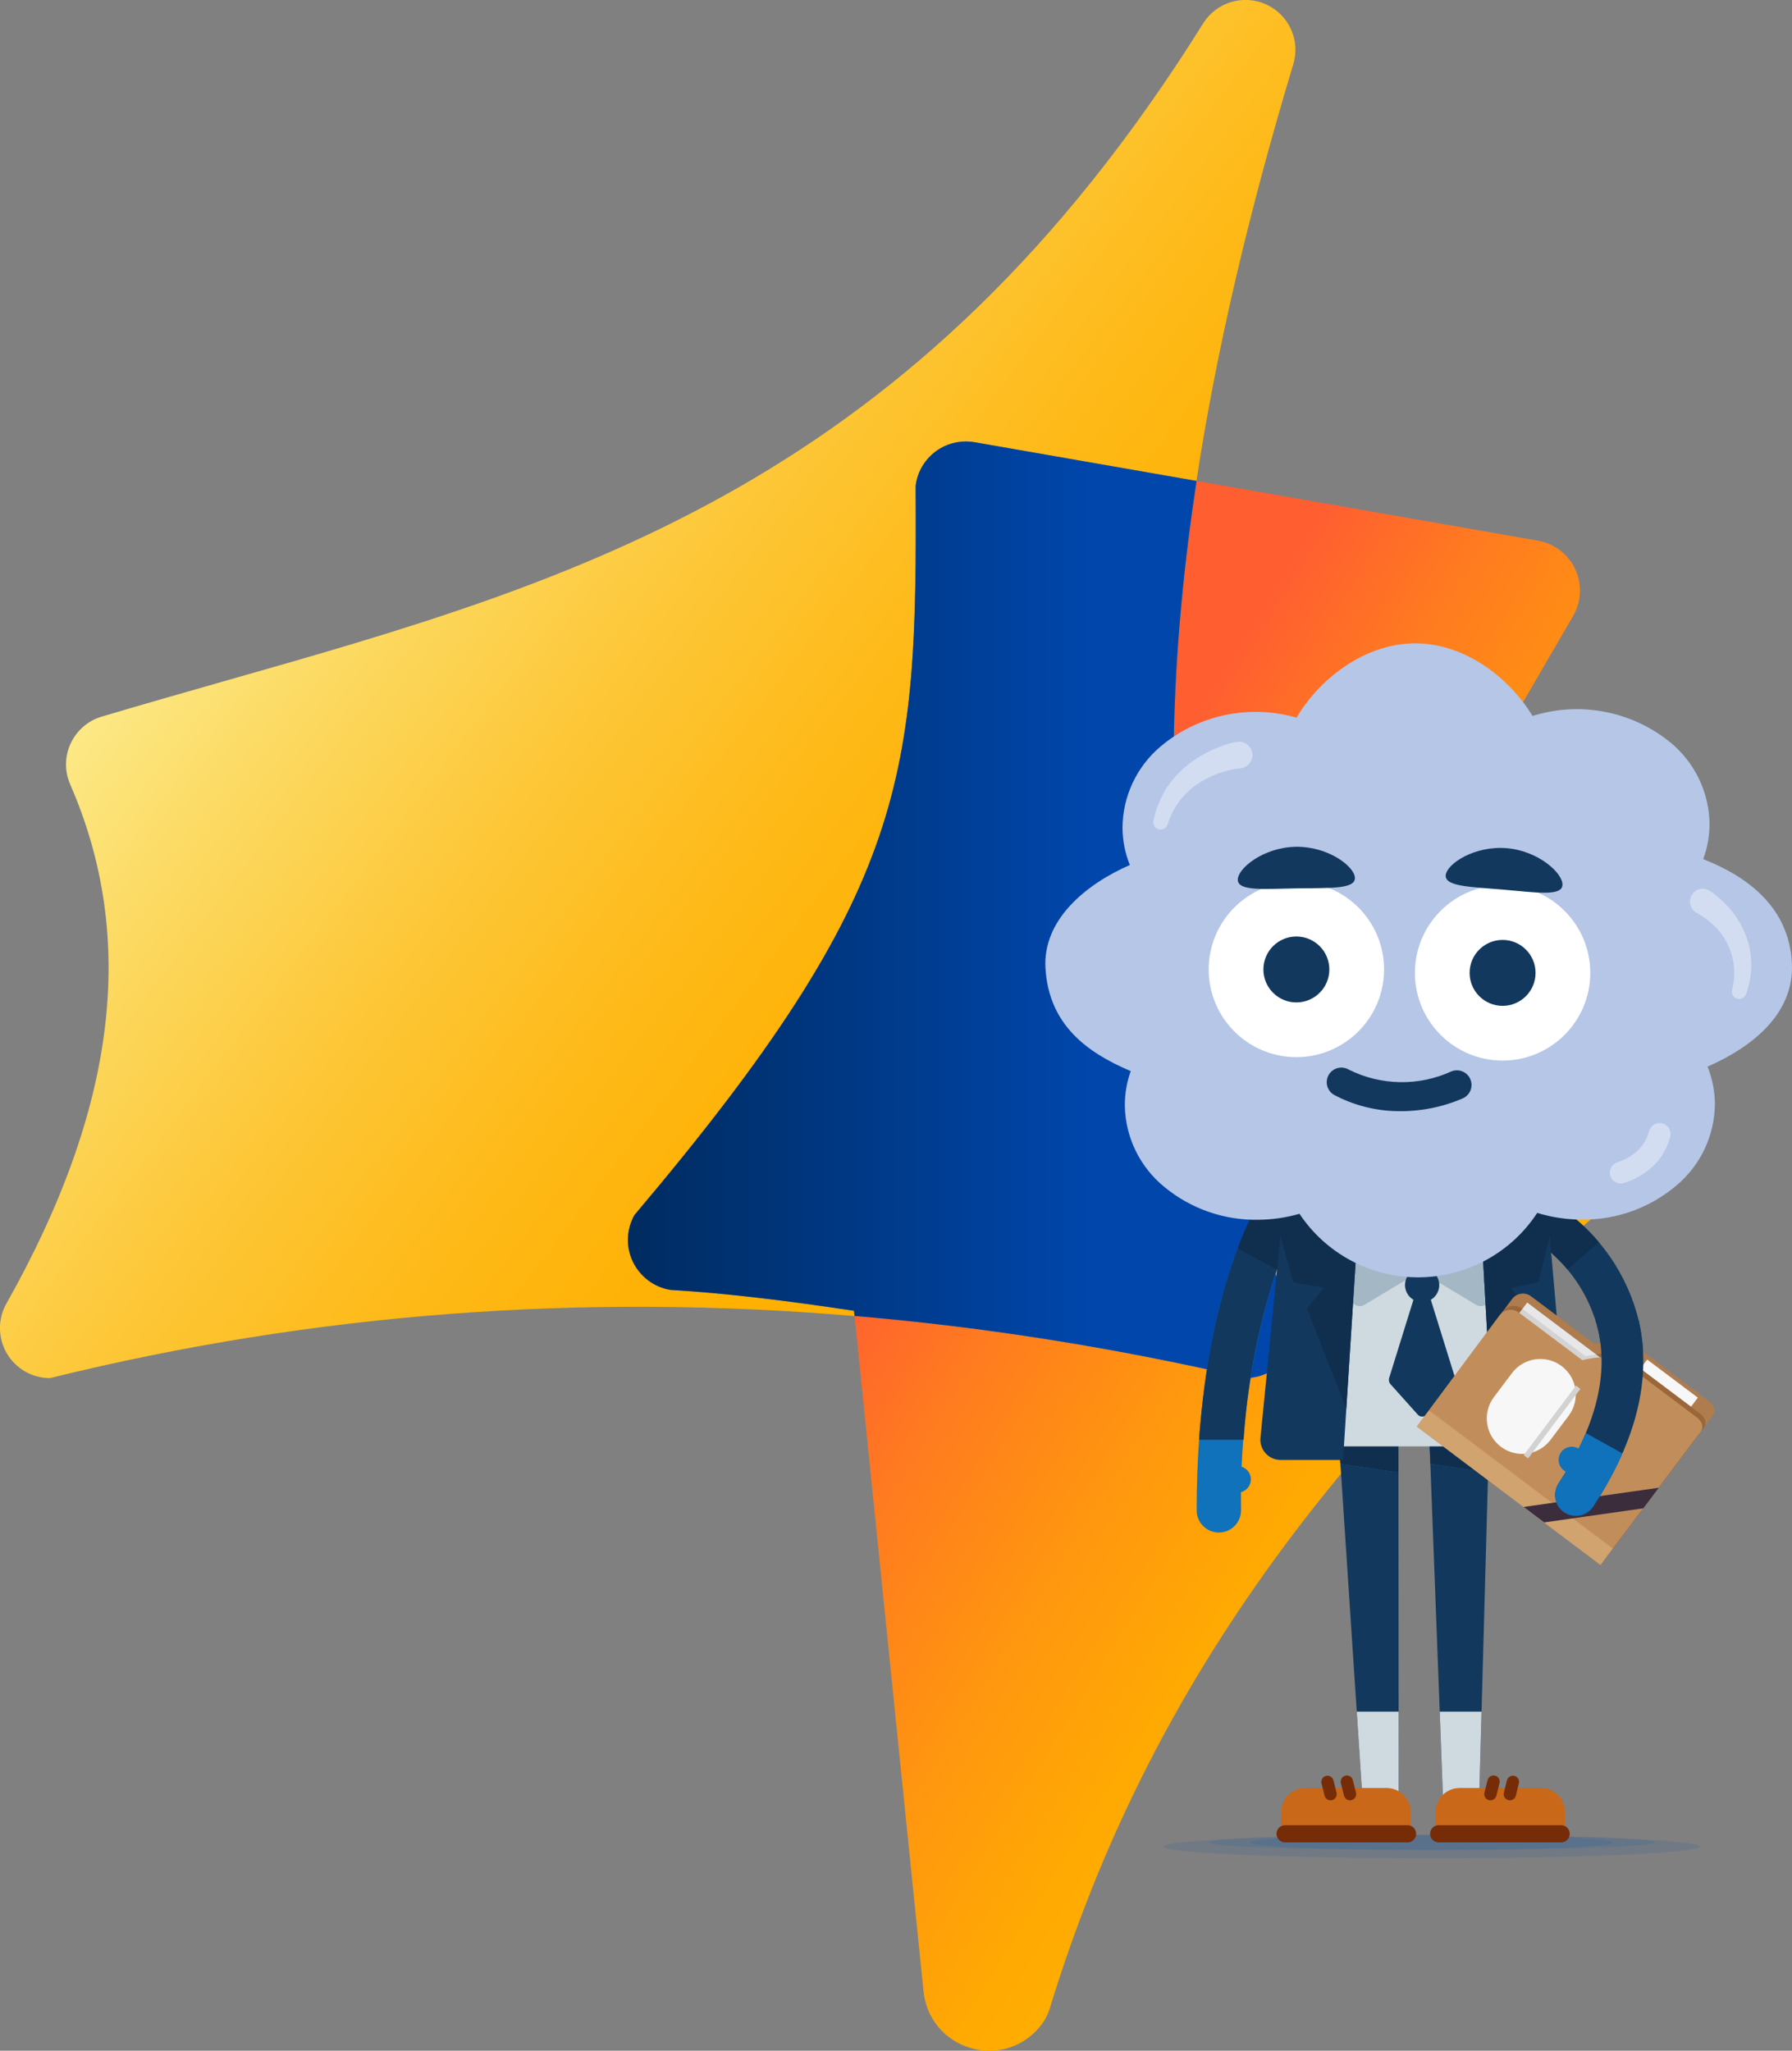 <svg width="624" height="714" viewBox="0 0 624 714" fill="none" xmlns="http://www.w3.org/2000/svg">
<rect x="0" y="0" width="624" height="714" fill="#808080" stroke="none"/>
<g clip-path="url(#clip0_36_134)">
<path d="M590.314 373.259C587.324 365.829 580.808 360.581 572.913 359.241L473.378 342.387L547.77 214.495C550.683 209.516 550.952 203.425 548.537 198.216C546.122 193.007 541.293 189.292 535.621 188.258L416.692 167.459C399.33 281.525 410.215 374.792 449.385 454.729C452.029 460.13 451.685 466.488 448.542 471.582C445.399 476.677 439.803 479.779 433.786 479.779C388.177 469.208 342.759 462.007 297.571 458.176L321.564 693.087C322.407 702.586 328.846 710.438 338.045 713.081C338.926 713.349 339.769 713.54 340.651 713.693C349.121 715.149 357.63 711.74 362.842 704.692C364.031 703.084 364.912 701.283 365.525 699.368C399.943 586.835 467.475 494.066 584.564 398.654C585.714 397.735 586.749 396.624 587.631 395.437C592.383 389.002 593.418 380.69 590.429 373.259H590.314Z" fill="url(#paint0_linear_36_134)"/>
<path d="M233.335 449.099C227.663 448.141 222.834 444.503 220.342 439.293C217.851 434.123 218.081 428.071 220.879 423.053C316.812 309.639 319.38 270.187 318.805 169.221C319.38 164.395 321.909 160.067 325.819 157.156C329.728 154.283 334.595 153.134 339.386 153.977L416.615 167.459C423.476 122.492 434.706 74.269 450.343 22.369C452.873 14.019 448.81 5.133 440.876 1.532C432.943 -2.068 423.553 0.766 418.953 8.159C318.613 168.723 201.562 202.047 77.651 237.285C63.853 241.23 49.595 245.29 35.414 249.504C30.623 250.921 26.714 254.33 24.606 258.85C22.498 263.369 22.46 268.578 24.453 273.136C47.832 326.722 40.589 385.861 2.223 453.887C-0.805 459.249 -0.766 465.837 2.376 471.2C5.481 476.524 11.192 479.818 17.401 479.818C109.769 457.028 203.172 450.21 297.533 458.215L297.342 456.415C274.039 452.853 252.346 450.21 233.335 449.137V449.099Z" fill="url(#paint1_linear_36_134)"/>
<path d="M448.503 471.582C451.685 466.488 451.991 460.13 449.347 454.729C410.176 374.83 399.291 281.525 416.654 167.459L339.425 153.977C334.634 153.172 329.728 154.283 325.857 157.156C321.947 160.029 319.418 164.395 318.843 169.221C319.38 270.187 316.85 309.639 220.917 423.053C218.119 428.071 217.889 434.122 220.381 439.293C222.872 444.464 227.701 448.141 233.374 449.099C252.384 450.21 274.077 452.852 297.38 456.376L297.571 458.176C342.759 462.007 388.177 469.208 433.786 479.779C439.803 479.779 445.361 476.677 448.542 471.582H448.503Z" fill="url(#paint2_linear_36_134)"/>
</g>
<path d="M548.727 527.79C547.417 527.791 546.132 527.437 545.007 526.766C543.883 526.096 542.961 525.135 542.34 523.982C541.719 522.83 541.422 521.529 541.48 520.222C541.538 518.914 541.95 517.644 542.672 516.551C555.426 497.168 560.1 479.258 556.556 463.328C553.566 450.849 546.07 439.914 535.509 432.622C533.87 431.614 532.699 429.999 532.253 428.127C531.806 426.256 532.121 424.281 533.13 422.642C534.138 421.003 535.756 419.834 537.629 419.388C539.501 418.941 541.473 419.255 543.112 420.263C556.997 429.632 566.851 443.88 570.72 460.175C575.164 480.089 569.791 501.738 554.796 524.528C554.134 525.532 553.233 526.356 552.173 526.926C551.114 527.495 549.929 527.791 548.727 527.79Z" fill="#12385D"/>
<path d="M535.509 432.618C539.382 435.248 542.86 438.416 545.838 442.027L556.759 432.513C552.825 427.792 548.228 423.663 543.112 420.259C541.473 419.251 539.501 418.938 537.629 419.384C535.756 419.83 534.138 420.999 533.13 422.638C532.121 424.277 531.806 426.252 532.253 428.124C532.699 429.995 533.87 431.61 535.509 432.618Z" fill="#102F4E"/>
<path d="M424.414 533.595C426.466 533.594 428.434 532.779 429.885 531.327C431.335 529.876 432.15 527.908 432.15 525.857C431.745 500.239 435.095 474.698 442.094 450.052C444.409 441.656 447.74 433.574 452.011 425.984C453.021 424.268 453.33 422.228 452.873 420.289C452.416 418.351 451.228 416.663 449.558 415.578C447.887 414.493 445.862 414.094 443.905 414.464C441.947 414.834 440.208 415.946 439.05 417.567C438.135 418.966 416.693 452.68 416.693 525.864C416.694 527.912 417.508 529.875 418.956 531.324C420.403 532.773 422.365 533.59 424.414 533.595Z" fill="#1072BA"/>
<path d="M433.05 501.283H417.526C421.514 445.075 438.227 418.796 439.031 417.563C440.189 415.943 441.929 414.831 443.887 414.461C445.844 414.09 447.869 414.489 449.539 415.574C451.21 416.659 452.397 418.347 452.854 420.286C453.311 422.224 453.002 424.264 451.992 425.981C447.72 433.571 444.39 441.653 442.075 450.049C437.209 466.747 434.183 483.927 433.05 501.283Z" fill="#12385D"/>
<path d="M444.727 442.112L430.965 434.677C433.08 428.72 435.78 422.986 439.024 417.559C440.182 415.939 441.921 414.827 443.879 414.457C445.836 414.087 447.861 414.485 449.531 415.571C451.202 416.656 452.39 418.343 452.847 420.282C453.304 422.221 452.995 424.26 451.985 425.977C449.045 431.105 446.615 436.51 444.727 442.112Z" fill="#102F4E"/>
<path d="M430.973 519.667C433.509 519.667 435.565 517.612 435.565 515.076C435.565 512.54 433.509 510.485 430.973 510.485C428.436 510.485 426.381 512.54 426.381 515.076C426.381 517.612 428.436 519.667 430.973 519.667Z" fill="#1072BA"/>
<g opacity="0.15">
<path d="M498.506 644.127C533.329 644.127 561.558 642.948 561.558 641.494C561.558 640.04 533.329 638.861 498.506 638.861C463.683 638.861 435.454 640.04 435.454 641.494C435.454 642.948 463.683 644.127 498.506 644.127Z" fill="#1D5A99"/>
</g>
<g opacity="0.15">
<path d="M498.506 644.127C541.52 644.127 576.39 642.948 576.39 641.494C576.39 640.04 541.52 638.861 498.506 638.861C455.492 638.861 420.622 640.04 420.622 641.494C420.622 642.948 455.492 644.127 498.506 644.127Z" fill="#1D5A99"/>
</g>
<g opacity="0.15">
<path d="M498.506 647C550.117 647 591.955 645.178 591.955 642.931C591.955 640.683 550.117 638.861 498.506 638.861C446.896 638.861 405.057 640.683 405.057 642.931C405.057 645.178 446.896 647 498.506 647Z" fill="#1D5A99"/>
</g>
<path d="M497.71 500.259L502.524 627.294C502.514 628.93 503.145 630.504 504.283 631.68C505.42 632.856 506.973 633.541 508.609 633.586C510.244 633.63 511.832 633.031 513.032 631.919C514.232 630.806 514.947 629.271 515.026 627.637L518.504 500.834C518.613 498.104 517.644 495.439 515.806 493.418C513.967 491.396 511.407 490.182 508.678 490.033C505.95 489.884 503.272 490.814 501.224 492.622C499.176 494.43 497.922 496.969 497.732 499.695C497.717 499.873 497.71 500.081 497.71 500.259Z" fill="#12385D"/>
<path d="M518.497 500.83L518.175 512.676L498.069 509.682L497.699 500.277C497.699 500.096 497.699 499.887 497.717 499.709C497.868 496.956 499.107 494.376 501.161 492.535C503.215 490.695 505.916 489.745 508.67 489.896C511.424 490.046 514.005 491.284 515.846 493.338C517.687 495.392 518.637 498.095 518.486 500.848L518.497 500.83Z" fill="#1072BA"/>
<path d="M501.336 595.95L502.52 627.293C502.509 628.929 503.14 630.506 504.277 631.682C505.414 632.859 506.967 633.543 508.603 633.588C510.239 633.633 511.827 633.037 513.027 631.925C514.227 630.812 514.944 629.274 515.023 627.64L515.893 595.95H501.336Z" fill="#CFD9E0"/>
<path d="M518.497 500.83L518.175 512.676L498.069 509.682L497.699 500.277C497.699 500.096 497.699 499.887 497.717 499.709C497.868 496.956 499.107 494.376 501.161 492.535C503.215 490.695 505.916 489.745 508.67 489.896C511.424 490.046 514.005 491.284 515.846 493.338C517.687 495.392 518.637 498.095 518.486 500.848L518.497 500.83Z" fill="#102F4E"/>
<path d="M486.955 500.259L487.033 627.294C487.043 628.93 486.412 630.504 485.275 631.68C484.137 632.856 482.585 633.541 480.949 633.586C479.314 633.63 477.725 633.031 476.525 631.919C475.326 630.806 474.61 629.271 474.531 627.637L466.169 500.834C466.018 498.08 466.968 495.377 468.809 493.324C470.65 491.27 473.231 490.032 475.985 489.881C478.739 489.73 481.44 490.68 483.494 492.521C485.548 494.361 486.787 496.941 486.937 499.695C486.949 499.873 486.955 500.081 486.955 500.259Z" fill="#12385D"/>
<path d="M486.963 512.709L466.754 509.696L466.169 500.83C466.06 498.1 467.029 495.435 468.868 493.414C470.706 491.393 473.267 490.175 475.995 490.026C478.724 489.876 481.401 490.81 483.449 492.618C485.497 494.427 486.751 496.966 486.941 499.691C486.941 499.869 486.941 500.063 486.941 500.259L486.963 512.709Z" fill="#1072BA"/>
<path d="M472.443 595.95L474.531 627.64C474.61 629.274 475.326 630.812 476.527 631.925C477.727 633.037 479.315 633.633 480.95 633.588C482.586 633.543 484.14 632.859 485.277 631.682C486.414 630.506 487.045 628.929 487.033 627.293L487.014 595.95H472.443Z" fill="#CFD9E0"/>
<path d="M486.963 512.709L466.754 509.696L466.169 500.83C466.06 498.1 467.029 495.435 468.868 493.414C470.706 491.393 473.267 490.175 475.995 490.026C478.724 489.876 481.401 490.81 483.449 492.618C485.497 494.427 486.751 496.966 486.941 499.691C486.941 499.869 486.941 500.063 486.941 500.259L486.963 512.709Z" fill="#102F4E"/>
<path d="M535.836 503.593H446.823C445.936 503.593 445.058 503.407 444.247 503.047C443.436 502.687 442.708 502.164 442.112 501.507C441.516 500.849 441.065 500.075 440.786 499.232C440.507 498.39 440.408 497.497 440.494 496.614L442.427 476.991L443.96 461.5L447.097 429.691L447.893 421.671C448.048 420.102 448.78 418.647 449.948 417.588C451.115 416.529 452.635 415.941 454.211 415.939H528.455C530.032 415.942 531.552 416.529 532.721 417.588C533.89 418.647 534.625 420.102 534.784 421.671L535.176 425.626L538.702 461.496L540.235 476.987L542.169 496.611C542.255 497.494 542.156 498.386 541.877 499.229C541.599 500.072 541.147 500.849 540.55 501.507C539.954 502.165 539.226 502.687 538.414 503.047C537.602 503.407 536.724 503.593 535.836 503.593Z" fill="#CFD9E0"/>
<path d="M494.562 442.641L475.038 454.353C474.665 454.577 474.248 454.719 473.816 454.766C473.383 454.812 472.946 454.763 472.534 454.625C472.121 454.486 471.744 454.262 471.428 453.963C471.112 453.664 470.864 453.3 470.702 452.896L455.485 415.088H494.562V442.641Z" fill="#A4B7C5"/>
<path d="M494.562 442.641L514.086 454.353C514.459 454.576 514.876 454.716 515.308 454.762C515.74 454.808 516.177 454.763 516.589 454.625C517.001 454.486 517.377 454.258 517.693 453.959C518.009 453.661 518.257 453.299 518.419 452.896L533.636 415.088H494.559L494.562 442.641Z" fill="#A4B7C5"/>
<path d="M454.104 411.214C452.357 411.215 450.672 411.866 449.379 413.04C448.085 414.213 447.274 415.825 447.104 417.563L446.222 426.451L442.752 461.678L441.056 478.835L438.913 500.589C438.816 501.567 438.925 502.555 439.234 503.489C439.542 504.422 440.043 505.281 440.704 506.009C441.365 506.737 442.171 507.318 443.071 507.716C443.97 508.113 444.943 508.318 445.927 508.316H467.668L468.99 487.542L473.849 411.228L454.104 411.214Z" fill="#12385D"/>
<path d="M455.085 455.515L461.106 448.384L450.33 446.479L445.842 430.279L447.1 417.555H473.442L468.795 490.532L455.085 455.515Z" fill="#102F4E"/>
<path d="M532.343 411.214C533.981 411.309 535.523 412.014 536.667 413.188C537.811 414.362 538.475 415.921 538.528 417.56L539.305 426.448L542.376 461.678L543.857 478.835L545.749 500.585C545.884 501.505 545.828 502.44 545.584 503.337C545.341 504.234 544.915 505.074 544.333 505.799C543.751 506.525 543.026 507.12 542.203 507.553C541.38 507.986 540.477 508.247 539.549 508.316H520.333L519.163 487.542L514.871 411.228L532.343 411.214Z" fill="#12385D"/>
<path d="M531.473 455.519L526.151 448.388L535.676 446.482L539.642 430.283L538.531 417.559H515.234L519.341 490.535L531.473 455.519Z" fill="#102F4E"/>
<path d="M482.875 622.543H454.477C452.277 622.549 450.168 623.425 448.612 624.981C447.056 626.536 446.178 628.645 446.171 630.846V636.027H491.185V630.846C491.178 628.645 490.3 626.536 488.743 624.981C487.185 623.425 485.076 622.548 482.875 622.543Z" fill="#C96819"/>
<path d="M490.133 635.488H447.489C445.839 635.488 444.501 636.826 444.501 638.476C444.501 640.127 445.839 641.464 447.489 641.464H490.133C491.783 641.464 493.121 640.127 493.121 638.476C493.121 636.826 491.783 635.488 490.133 635.488Z" fill="#762C07"/>
<path d="M508.223 622.543H536.624C538.824 622.549 540.933 623.425 542.49 624.981C544.046 626.536 544.924 628.645 544.931 630.846V636.027H499.917V630.846C499.924 628.645 500.801 626.536 502.357 624.981C503.914 623.425 506.023 622.549 508.223 622.543Z" fill="#C96819"/>
<path d="M500.965 641.464H543.609C545.259 641.464 546.597 640.127 546.597 638.476C546.597 636.826 545.259 635.488 543.609 635.488H500.965C499.315 635.488 497.977 636.826 497.977 638.476C497.977 640.127 499.315 641.464 500.965 641.464Z" fill="#762C07"/>
<path d="M501.165 447.418C501.165 444.129 498.498 441.462 495.208 441.462C491.918 441.462 489.252 444.129 489.252 447.418C489.252 450.707 491.918 453.374 495.208 453.374C498.498 453.374 501.165 450.707 501.165 447.418Z" fill="#12385D"/>
<path d="M493.247 449.129L483.775 479.607C483.628 480.003 483.591 480.43 483.668 480.844C483.745 481.259 483.933 481.645 484.212 481.961L493.684 492.534C493.874 492.752 494.108 492.925 494.371 493.044C494.634 493.164 494.92 493.225 495.209 493.225C495.497 493.225 495.783 493.164 496.046 493.044C496.309 492.925 496.542 492.752 496.732 492.534L506.205 481.961C506.483 481.645 506.671 481.259 506.747 480.844C506.823 480.43 506.785 480.003 506.639 479.607L497.166 449.129C497.032 448.715 496.77 448.354 496.418 448.098C496.066 447.842 495.642 447.704 495.207 447.704C494.771 447.704 494.347 447.842 493.995 448.098C493.643 448.354 493.381 448.715 493.247 449.129Z" fill="#12385D"/>
<path d="M364.051 337.176C363.01 320.214 378.178 307.837 393.425 301.176C391.778 297.084 390.912 292.718 390.873 288.307C390.889 282.877 392.09 277.518 394.393 272.6C396.696 267.681 400.045 263.325 404.206 259.835C410.669 254.433 418.36 250.699 426.604 248.962C434.847 247.225 443.391 247.535 451.485 249.87C459.066 236.91 474.661 224.153 492.511 224.001C510.361 223.85 525.873 236.414 533.65 249.277C541.749 246.733 550.351 246.232 558.691 247.812C567.031 249.393 574.851 253.008 581.457 258.338C585.679 261.756 589.104 266.057 591.492 270.936C593.88 275.815 595.173 281.155 595.281 286.586C595.315 290.864 594.571 295.111 593.085 299.122C608.924 305.365 623.019 316.133 623.964 335.361C624.838 353.134 609.839 364.704 594.589 371.369C596.237 375.459 597.104 379.821 597.144 384.231C597.127 389.661 595.926 395.02 593.623 399.938C591.32 404.856 587.972 409.216 583.812 412.706C574.741 420.433 563.206 424.662 551.29 424.631C545.867 424.682 540.468 423.897 535.284 422.303C530.792 429.167 524.666 434.808 517.457 438.723C510.247 442.638 502.178 444.705 493.974 444.736C485.769 444.767 477.685 442.761 470.446 438.9C463.208 435.039 457.041 429.444 452.497 422.614C447.856 423.953 443.054 424.65 438.224 424.689C426.311 424.923 414.707 420.891 405.509 413.317C401.287 409.9 397.862 405.598 395.474 400.719C393.087 395.841 391.793 390.5 391.684 385.07C391.65 380.935 392.343 376.829 393.732 372.934C378.541 366.488 365.258 356.86 364.051 337.176Z" fill="#B5C6E7"/>
<g opacity="0.4">
<path d="M564.221 412.08C564.657 412.1 565.093 412.043 565.509 411.91C568.348 411.036 571.015 409.677 573.391 407.893C577.463 404.918 580.369 400.614 581.608 395.725C581.848 394.743 581.687 393.707 581.162 392.843C580.637 391.98 579.79 391.358 578.808 391.119C577.826 390.879 576.789 391.042 575.925 391.567C575.061 392.092 574.441 392.935 574.202 393.917C573.372 397.1 571.458 399.897 568.79 401.822C567.115 403.077 565.236 404.033 563.235 404.649C562.381 404.917 561.648 405.479 561.166 406.233C560.684 406.988 560.483 407.887 560.6 408.775C560.716 409.663 561.142 410.481 561.802 411.086C562.463 411.691 563.315 412.045 564.21 412.084L564.221 412.08Z" fill="white"/>
</g>
<g opacity="0.4">
<path d="M590.781 317.82C593.107 319.073 595.239 320.659 597.11 322.524C598.979 324.387 600.519 326.551 601.665 328.928C602.823 331.339 603.545 333.938 603.795 336.601C604.04 339.325 603.807 342.072 603.106 344.715V344.744C602.972 345.361 603.072 346.005 603.387 346.552C603.703 347.099 604.21 347.509 604.811 347.702C605.411 347.895 606.063 347.858 606.638 347.597C607.213 347.336 607.67 346.871 607.921 346.292C610.381 339.868 610.46 332.774 608.146 326.296C606.979 323.023 605.269 319.971 603.087 317.267C600.906 314.564 598.343 312.192 595.477 310.23C594.994 309.896 594.45 309.66 593.876 309.536C593.302 309.412 592.709 309.402 592.131 309.507C591.553 309.612 591.001 309.829 590.507 310.147C590.013 310.465 589.587 310.875 589.252 311.358C588.918 311.841 588.681 312.386 588.557 312.96C588.433 313.534 588.422 314.129 588.527 314.707C588.632 315.285 588.85 315.836 589.168 316.33C589.486 316.824 589.899 317.25 590.382 317.585C590.509 317.673 590.643 317.75 590.781 317.82Z" fill="white"/>
</g>
<path d="M523.222 369.263C540.085 369.263 553.756 355.595 553.756 338.734C553.756 321.873 540.085 308.205 523.222 308.205C506.359 308.205 492.688 321.873 492.688 338.734C492.688 355.595 506.359 369.263 523.222 369.263Z" fill="white"/>
<path d="M523.222 350.212C529.562 350.212 534.702 345.073 534.702 338.734C534.702 332.395 529.562 327.256 523.222 327.256C516.882 327.256 511.742 332.395 511.742 338.734C511.742 345.073 516.882 350.212 523.222 350.212Z" fill="#12385D"/>
<path d="M451.415 368.071C468.278 368.071 481.949 354.402 481.949 337.542C481.949 320.681 468.278 307.013 451.415 307.013C434.552 307.013 420.881 320.681 420.881 337.542C420.881 354.402 434.552 368.071 451.415 368.071Z" fill="white"/>
<path d="M451.415 349.02C457.755 349.02 462.895 343.881 462.895 337.542C462.895 331.202 457.755 326.063 451.415 326.063C445.075 326.063 439.935 331.202 439.935 337.542C439.935 343.881 445.075 349.02 451.415 349.02Z" fill="#12385D"/>
<path d="M486.766 386.875C494.556 387.021 502.287 385.492 509.435 382.391C510.64 381.837 511.581 380.834 512.059 379.596C512.537 378.358 512.515 376.984 511.995 375.763C511.476 374.542 510.5 373.572 509.277 373.058C508.053 372.545 506.678 372.531 505.442 373.015C499.818 375.595 493.687 376.877 487.5 376.776C481.313 376.674 475.227 375.189 469.69 372.426C468.53 371.734 467.144 371.531 465.834 371.862C464.525 372.192 463.4 373.03 462.708 374.19C462.016 375.35 461.813 376.736 462.144 378.045C462.475 379.354 463.313 380.477 464.473 381.169C471.336 384.837 478.984 386.795 486.766 386.875Z" fill="#12385D"/>
<path d="M503.421 304.733C503.08 308.71 512.241 308.786 523.462 309.745C534.683 310.704 543.723 312.181 544.064 308.201C544.405 304.22 535.917 296.28 524.692 295.321C513.467 294.362 503.791 300.749 503.421 304.733Z" fill="#12385D"/>
<path d="M471.801 305.683C471.868 309.682 462.725 309.121 451.463 309.307C440.201 309.492 431.095 310.351 431.017 306.345C430.939 302.339 439.964 295.013 451.226 294.832C462.488 294.65 471.727 301.703 471.801 305.683Z" fill="#12385D"/>
<g opacity="0.4">
<path d="M430.521 258.282C429.588 258.463 428.667 258.696 427.759 258.976C426.907 259.223 426.071 259.501 425.252 259.815C423.608 260.419 422 261.119 420.437 261.908C417.309 263.492 414.404 265.483 411.801 267.831C411.168 268.45 410.486 268.99 409.912 269.683L408.168 271.661C407.616 272.346 407.131 273.087 406.62 273.798C406.372 274.168 406.109 274.508 405.88 274.879L405.246 276.032C403.56 279.055 402.353 282.323 401.668 285.716C401.513 286.344 401.606 287.008 401.925 287.571C402.245 288.134 402.767 288.556 403.386 288.746C404.005 288.935 404.673 288.878 405.253 288.59C405.833 288.303 406.282 287.806 406.505 287.198L406.594 286.949C407.471 284.223 408.764 281.651 410.427 279.319L411.027 278.455C411.245 278.177 411.494 277.922 411.723 277.659C412.201 277.141 412.635 276.597 413.134 276.108L414.693 274.698C415.197 274.213 415.804 273.844 416.359 273.411C418.655 271.776 421.155 270.451 423.796 269.466C425.121 268.978 426.473 268.564 427.844 268.225C428.529 268.048 429.21 267.906 429.892 267.784C430.573 267.662 431.317 267.553 431.743 267.528C432.976 267.451 434.127 266.887 434.945 265.962C435.762 265.036 436.179 263.824 436.102 262.592C436.025 261.359 435.462 260.209 434.536 259.392C433.61 258.574 432.398 258.158 431.165 258.235C430.971 258.244 430.778 258.271 430.588 258.31L430.521 258.282Z" fill="white"/>
</g>
<path d="M518.978 626.835C519.455 626.835 519.919 626.672 520.296 626.379C520.673 626.086 520.942 625.678 521.059 625.215L522.133 620.926C522.215 620.649 522.24 620.36 522.207 620.073C522.173 619.786 522.081 619.507 521.938 619.256C521.795 619.005 521.602 618.783 521.372 618.609C521.142 618.434 520.878 618.307 520.597 618.236C520.317 618.166 520.025 618.155 519.739 618.2C519.453 618.245 519.18 618.347 518.935 618.5C518.689 618.653 518.477 618.852 518.312 619.09C518.146 619.327 518.03 619.595 517.971 619.878L516.898 624.166C516.818 624.483 516.812 624.816 516.879 625.135C516.947 625.455 517.087 625.753 517.288 626.01C517.489 626.268 517.746 626.475 518.039 626.618C518.333 626.761 518.656 626.839 518.982 626.838L518.978 626.835Z" fill="#762C07"/>
<path d="M525.752 626.833C526.229 626.832 526.691 626.67 527.067 626.377C527.443 626.084 527.712 625.675 527.829 625.213L528.903 620.925C529.042 620.373 528.956 619.79 528.664 619.301C528.519 619.059 528.329 618.847 528.102 618.679C527.876 618.511 527.619 618.39 527.346 618.321C526.794 618.182 526.21 618.268 525.721 618.56C525.232 618.852 524.879 619.324 524.74 619.876L523.667 624.164C523.532 624.715 523.62 625.295 523.912 625.781C524.204 626.266 524.676 626.618 525.226 626.757C525.397 626.803 525.574 626.83 525.752 626.833Z" fill="#762C07"/>
<path d="M470.094 626.835C469.617 626.835 469.153 626.672 468.776 626.379C468.399 626.086 468.131 625.678 468.013 625.215L466.939 620.926C466.857 620.649 466.833 620.36 466.867 620.073C466.9 619.786 466.991 619.507 467.134 619.256C467.278 619.005 467.471 618.783 467.701 618.609C467.932 618.434 468.195 618.307 468.475 618.236C468.756 618.166 469.047 618.155 469.333 618.2C469.619 618.245 469.893 618.347 470.139 618.5C470.384 618.653 470.595 618.852 470.761 619.09C470.926 619.327 471.042 619.595 471.102 619.878L472.176 624.166C472.31 624.717 472.222 625.297 471.93 625.783C471.638 626.268 471.166 626.62 470.617 626.759C470.447 626.805 470.271 626.831 470.094 626.835Z" fill="#762C07"/>
<path d="M463.318 626.834C462.84 626.834 462.376 626.671 461.999 626.378C461.622 626.085 461.354 625.677 461.236 625.214L460.162 620.925C460.093 620.652 460.08 620.369 460.121 620.09C460.162 619.811 460.257 619.544 460.402 619.302C460.546 619.06 460.737 618.848 460.963 618.68C461.189 618.512 461.447 618.391 461.72 618.322C461.993 618.253 462.277 618.238 462.556 618.279C462.835 618.32 463.103 618.416 463.345 618.561C463.587 618.705 463.798 618.895 463.966 619.121C464.134 619.347 464.256 619.604 464.325 619.877L465.399 624.165C465.478 624.482 465.484 624.812 465.417 625.131C465.349 625.45 465.21 625.752 465.009 626.009C464.809 626.267 464.552 626.474 464.259 626.617C463.966 626.76 463.644 626.834 463.318 626.834Z" fill="#762C07"/>
<path d="M497.617 491.061L561.548 539.24L595.759 493.719C595.759 493.719 599.118 490.9 594.911 487.742L570.098 469.091C569.127 468.259 567.999 467.631 566.782 467.24C565.564 466.848 564.281 466.7 563.007 466.809C560.389 466.972 557.788 467.347 555.23 467.923L533.143 451.337C532.141 450.588 530.885 450.268 529.646 450.444C528.408 450.619 527.29 451.276 526.536 452.273C523.748 455.935 497.617 491.061 497.617 491.061Z" fill="#AF7C4E"/>
<path d="M588.834 489.784L591.211 486.624L573.57 473.357L571.193 476.516L588.834 489.784Z" fill="#F7F7F7"/>
<path d="M531.795 453.505L532.395 453.961L555.726 471.53L575.902 486.732L577.057 487.603L586.908 495.009L558.348 532.893L503.253 491.364L528.103 458.408L528.844 457.443L530.158 455.703L531.795 453.505Z" fill="#E7E7E9"/>
<path d="M566.943 473.379L591.755 492.026C594.044 493.751 594.092 495.359 593.667 496.47C593.434 497.052 593.07 497.574 592.603 497.992L558.396 543.535L558.34 543.492L540.094 529.74L532.943 524.349L494.466 495.356L497.636 491.089C504.302 482.136 519.419 461.837 522.882 457.194C523.078 456.927 523.252 456.709 523.359 456.554C524.113 455.557 525.231 454.899 526.469 454.724C527.707 454.548 528.964 454.869 529.965 455.617L530.11 455.722L529.069 457.1L528.073 458.427L503.22 491.382L544.727 522.664L551.878 528.055L558.314 532.904L563.177 526.453L568.583 519.283L586.87 495.024L577.02 487.618L575.864 486.747L557.07 472.579L555.689 471.545C556.866 471.375 558.282 471.215 559.833 471.111C561.11 470.997 562.396 471.137 563.617 471.527C564.838 471.917 565.969 472.546 566.943 473.379Z" fill="#9B663A"/>
<path d="M555.711 471.539L575.886 486.741L577.042 487.605L586.893 495.01L558.333 532.898L503.239 491.373L528.091 458.417L528.833 457.452L530.147 455.709L552.089 472.194C552.089 472.194 553.474 471.873 555.711 471.539Z" fill="#D3D3D3"/>
<path d="M565.85 474.717L590.662 493.365C593.136 495.216 592.996 496.965 592.459 498.08C592.383 498.236 592.297 498.387 592.203 498.532C592.101 498.682 591.992 498.828 591.874 498.966C591.759 499.098 591.635 499.22 591.503 499.335L577.468 518.011L572.076 525.189L557.292 544.859L537.665 530.077L530.51 524.682L493.355 496.684C493.355 496.684 519.489 461.555 522.241 457.882C522.348 457.745 522.452 457.613 522.559 457.509C522.652 457.401 522.751 457.298 522.856 457.202C523.681 456.49 524.723 456.081 525.812 456.037C526.901 455.994 527.972 456.322 528.851 456.967L529.043 457.111L550.934 473.549C552.95 473.092 554.993 472.769 557.051 472.58C557.585 472.532 558.14 472.487 558.721 472.447C560.001 472.328 561.292 472.469 562.517 472.859C563.742 473.249 564.875 473.881 565.85 474.717Z" fill="#C18E5B"/>
<path d="M497.617 491.063L497.65 491.092L540.498 523.281L561.606 539.148L557.304 544.875L537.676 530.086L530.521 524.691L493.366 496.697L497.617 491.063Z" fill="#D0A36F"/>
<path d="M526.487 478.083L520.2 486.441C516.099 491.892 517.194 499.634 522.644 503.733C528.095 507.833 535.838 506.737 539.939 501.286L546.226 492.929C550.327 487.478 549.233 479.736 543.782 475.637C538.331 471.537 530.588 472.633 526.487 478.083Z" fill="#F7F7F7"/>
<path d="M548.793 482.432L530.591 506.626L532.112 507.77L550.314 483.576L548.793 482.432Z" fill="#D2D2D2"/>
<path d="M577.59 518.007L572.202 525.181H572.106L563.199 526.443L551.901 528.056L547.675 528.649L547.542 528.674L537.698 530.07L530.547 524.678L568.61 519.273L577.497 518.011L577.59 518.007Z" fill="#3B2D3C"/>
<path d="M570.613 459.758H555.607C555.977 460.91 556.278 462.091 556.548 463.324C560.092 479.245 555.437 497.163 542.664 516.55C541.638 518.157 541.285 520.102 541.683 521.967C542.081 523.832 543.198 525.468 544.791 526.516C546.384 527.564 548.326 527.941 550.197 527.568C552.067 527.195 553.716 526.102 554.785 524.523C569.78 501.733 575.153 480.088 570.709 460.167C570.684 460.026 570.646 459.895 570.613 459.758Z" fill="#12385D"/>
<path d="M552.204 498.947C549.575 505.098 546.383 510.993 542.669 516.557C542.145 517.352 541.783 518.242 541.603 519.178C541.424 520.114 541.431 521.076 541.623 522.009C541.816 522.942 542.19 523.828 542.725 524.616C543.259 525.405 543.944 526.081 544.74 526.605C545.536 527.129 546.427 527.489 547.363 527.668C548.298 527.848 549.26 527.843 550.194 527.65C551.127 527.458 552.014 527.082 552.802 526.547C553.59 526.013 554.265 525.329 554.789 524.533C558.689 518.666 562.087 512.48 564.947 506.041L552.204 498.947Z" fill="#1072BA"/>
<path d="M547.327 512.895C549.863 512.895 551.919 510.839 551.919 508.304C551.919 505.768 549.863 503.712 547.327 503.712C544.791 503.712 542.735 505.768 542.735 508.304C542.735 510.839 544.791 512.895 547.327 512.895Z" fill="#1072BA"/>
<defs>
<linearGradient id="paint0_linear_36_134" x1="302.171" y1="366.633" x2="1282.34" y2="977.738" gradientUnits="userSpaceOnUse">
<stop offset="0.03" stop-color="#FF5E31"/>
<stop offset="0.07" stop-color="#FF7821"/>
<stop offset="0.13" stop-color="#FF960F"/>
<stop offset="0.18" stop-color="#FFA903"/>
<stop offset="0.21" stop-color="#FFB000"/>
</linearGradient>
<linearGradient id="paint1_linear_36_134" x1="355.407" y1="337.983" x2="-4.317" y2="65.89" gradientUnits="userSpaceOnUse">
<stop stop-color="#FFB000"/>
<stop offset="0.09" stop-color="#FEB206"/>
<stop offset="0.23" stop-color="#FEBA19"/>
<stop offset="0.39" stop-color="#FDC738"/>
<stop offset="0.57" stop-color="#FCDA63"/>
<stop offset="0.74" stop-color="#FCEE93"/>
</linearGradient>
<linearGradient id="paint2_linear_36_134" x1="218.618" y1="316.763" x2="451.11" y2="316.763" gradientUnits="userSpaceOnUse">
<stop offset="0.02" stop-color="#002C62"/>
<stop offset="0.69" stop-color="#0046AB"/>
</linearGradient>
<clipPath id="clip0_36_134">
<rect width="592" height="714" fill="white"/>
</clipPath>
</defs>
</svg>
